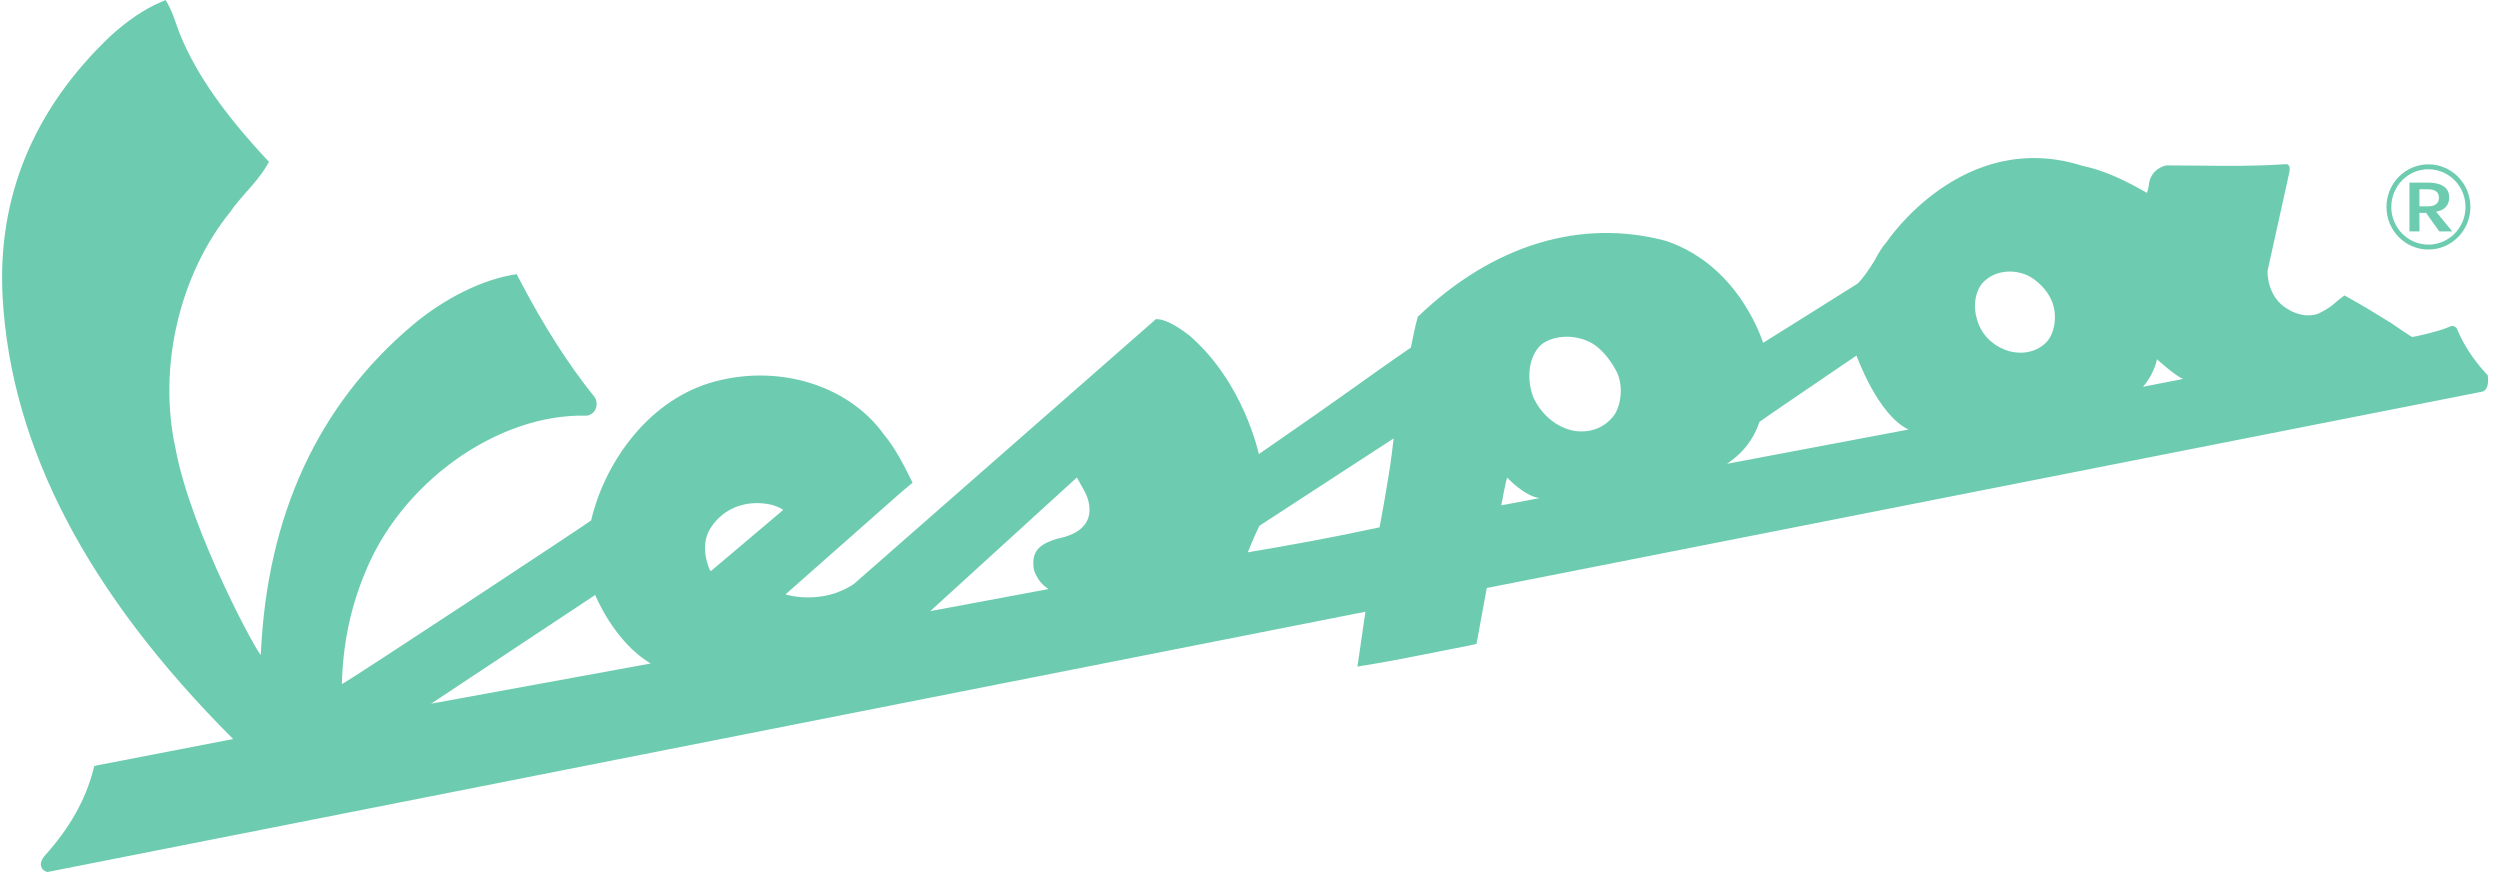<?xml version="1.0" encoding="UTF-8"?> <svg xmlns="http://www.w3.org/2000/svg" width="172" height="60" viewBox="0 0 172 60" fill="none"><g clip-path="url(#clip0_54_526)"><path d="M53.884 35.084L48.928 39.276C48.928 39.276 48.877 39.325 48.82 39.167C48.822 39.178 48.063 37.593 48.892 36.321C49.76 34.961 51.362 34.342 53.063 34.725C53.056 34.72 53.623 34.873 53.884 35.084ZM29.661 48.412L40.949 40.934C40.949 40.934 42.237 44.156 44.772 45.648L29.661 48.412ZM71.138 39.208L71.153 39.261C71.472 40.185 72.111 40.487 72.137 40.527L64.001 42.046L74.089 32.851L74.612 33.785C74.621 33.816 76.151 36.405 72.724 37.066C71.891 37.343 70.853 37.69 71.138 39.208ZM95.882 30.165C95.882 30.165 95.824 30.635 95.761 31.174C95.564 32.816 94.916 36.28 94.916 36.28C91.64 36.991 88.694 37.52 85.849 37.998C85.849 37.998 86.318 36.825 86.644 36.178C86.645 36.178 94.26 31.211 95.882 30.165ZM105.91 34.272L103.289 34.768C103.321 34.599 103.587 33.143 103.694 32.855C103.693 32.855 104.816 34.096 105.91 34.272ZM111.032 28.594C110.415 29.395 109.495 29.777 108.445 29.662C107.212 29.499 106.076 28.604 105.491 27.327C105.045 26.183 105.092 24.555 106.061 23.691C106.988 22.99 108.587 22.99 109.681 23.709C110.707 24.423 111.261 25.651 111.261 25.651C111.669 26.529 111.562 27.854 111.032 28.594ZM118.827 31.908C118.884 31.826 120.385 31.029 121.051 29.028C121.063 28.986 127.726 24.462 127.726 24.462C127.726 24.462 129.185 28.551 131.304 29.552L118.827 31.908ZM140.815 23.521C140.175 24.193 139.222 24.423 138.203 24.155C137.343 23.89 136.515 23.292 136.111 22.265L136.017 21.967C135.758 21.188 135.834 20.009 136.494 19.372C137.228 18.644 138.466 18.475 139.509 18.954C140.194 19.294 140.853 19.977 141.136 20.648C141.561 21.587 141.413 22.85 140.815 23.521ZM148.401 24.715C148.401 24.715 149.62 25.842 150.201 26.071L147.439 26.611C148.239 25.69 148.401 24.715 148.401 24.715ZM170.905 25.545C170.153 24.709 169.511 23.724 169.099 22.767L169.031 22.607C169.031 22.607 168.842 22.319 168.54 22.471L168.422 22.522C167.82 22.787 166.202 23.16 165.964 23.185C165.92 23.192 164.484 22.21 164.484 22.21C163.516 21.613 162.517 20.992 161.498 20.437L161.294 20.324L161.108 20.469C160.984 20.565 160.851 20.661 160.737 20.768C160.171 21.304 159.427 21.602 159.436 21.602C158.356 21.937 157.407 21.27 157.407 21.27C155.923 20.433 156.007 18.636 156.007 18.636L157.481 11.974L157.5 11.877C157.5 11.877 157.647 11.348 157.313 11.291L157.033 11.307C155.15 11.435 153.183 11.415 151.281 11.395L149.035 11.38C149.035 11.38 147.921 11.573 147.831 12.792C147.796 12.962 147.765 13.126 147.712 13.265L147.692 13.257C146.288 12.462 144.877 11.742 143.241 11.399C135.036 8.817 129.836 16.6 129.839 16.597C129.461 17.023 129.198 17.497 128.949 17.962C128.212 19.153 127.802 19.51 127.805 19.509C127.416 19.755 121.343 23.571 121.308 23.584C121.277 23.598 119.766 18.307 114.612 16.571C108.758 15.011 102.729 16.843 97.615 21.728L97.551 21.789L97.523 21.877C97.399 22.247 97.068 23.914 97.068 23.914C95.534 24.966 93.986 26.068 92.487 27.138C90.576 28.502 86.61 31.241 86.61 31.241C86.597 31.221 85.582 26.315 81.827 23.078C81.356 22.724 80.419 22.024 79.682 21.965L79.532 21.952L79.418 22.053C79.418 22.053 58.728 40.192 58.742 40.181C56.48 41.686 54.041 40.894 54.041 40.894L62.026 33.844C62.019 33.852 62.563 33.396 62.563 33.396L62.786 33.211L62.656 32.949C62.13 31.89 61.551 30.773 60.786 29.855C58.3 26.427 53.376 24.977 48.828 26.349C44.372 27.727 41.537 32.065 40.669 35.807C40.66 35.856 23.52 47.175 23.521 47.061C23.586 44.401 24.098 41.88 25.053 39.559C27.504 33.254 34.217 28.441 40.336 28.598L40.414 28.593C40.648 28.546 40.837 28.407 40.949 28.205C41.068 27.979 41.08 27.698 40.977 27.434L40.922 27.335C39.069 25.033 37.397 22.414 35.667 19.095L35.545 18.862L35.291 18.905C32.636 19.363 30.062 20.957 28.413 22.345C21.873 27.85 18.362 35.474 17.944 45.033C17.928 45.373 13.146 36.671 12.073 30.844C10.852 25.298 12.332 18.919 15.837 14.584C16.176 14.089 16.574 13.638 16.959 13.201C17.462 12.631 17.984 12.039 18.367 11.372L18.505 11.134L18.32 10.936C15.428 7.827 13.571 5.169 12.472 2.57C12.345 2.271 12.231 1.968 12.128 1.66C11.965 1.196 11.798 0.714 11.554 0.28L11.394 0.003L11.102 0.127C9.961 0.61 8.813 1.379 7.599 2.479C2.296 7.522 -0.197 13.572 0.18 20.458C0.77 30.847 6.07 40.873 16.039 50.845L6.696 52.653L6.486 52.705L6.43 52.919C5.893 55.026 4.79 56.983 3.053 58.901L3.038 58.921L3.022 58.939C2.92 59.087 2.747 59.338 2.831 59.619C2.856 59.697 2.898 59.768 2.954 59.827C3.011 59.886 3.08 59.931 3.157 59.959L3.251 59.997L3.355 59.976L93.941 42.087L93.391 45.863L93.815 45.792C95.511 45.52 97.206 45.183 98.845 44.855L101.051 44.419L101.58 44.301L101.644 43.977L102.291 40.454L170.388 27.024L170.516 26.998L170.784 26.947C171.325 26.793 171.155 25.819 171.155 25.819L170.905 25.545ZM166.455 14.194V13.021H166.989C167.582 13.021 167.8 13.235 167.8 13.608C167.8 13.98 167.536 14.194 167.066 14.194H166.455ZM167.602 14.563C168.117 14.479 168.503 14.183 168.503 13.587C168.503 12.753 167.731 12.562 167.012 12.562H165.77V15.918H166.457V14.645H166.913L167.819 15.918H168.715L167.602 14.563Z" fill="#6DCCB0"></path><path d="M167.075 17.168C168.67 17.168 169.964 15.854 169.964 14.239C169.964 12.621 168.67 11.307 167.075 11.307C165.479 11.307 164.189 12.621 164.189 14.239C164.189 15.855 165.478 17.168 167.075 17.168ZM164.521 14.239C164.521 12.808 165.666 11.645 167.075 11.645C168.483 11.645 169.628 12.807 169.628 14.239C169.628 15.667 168.482 16.83 167.075 16.83C165.666 16.83 164.521 15.667 164.521 14.239Z" fill="#6DCCB0"></path></g><defs><clipPath id="clip0_54_526"><rect width="171.038" height="60" fill="white" transform="translate(0.143)"></rect></clipPath></defs></svg> 